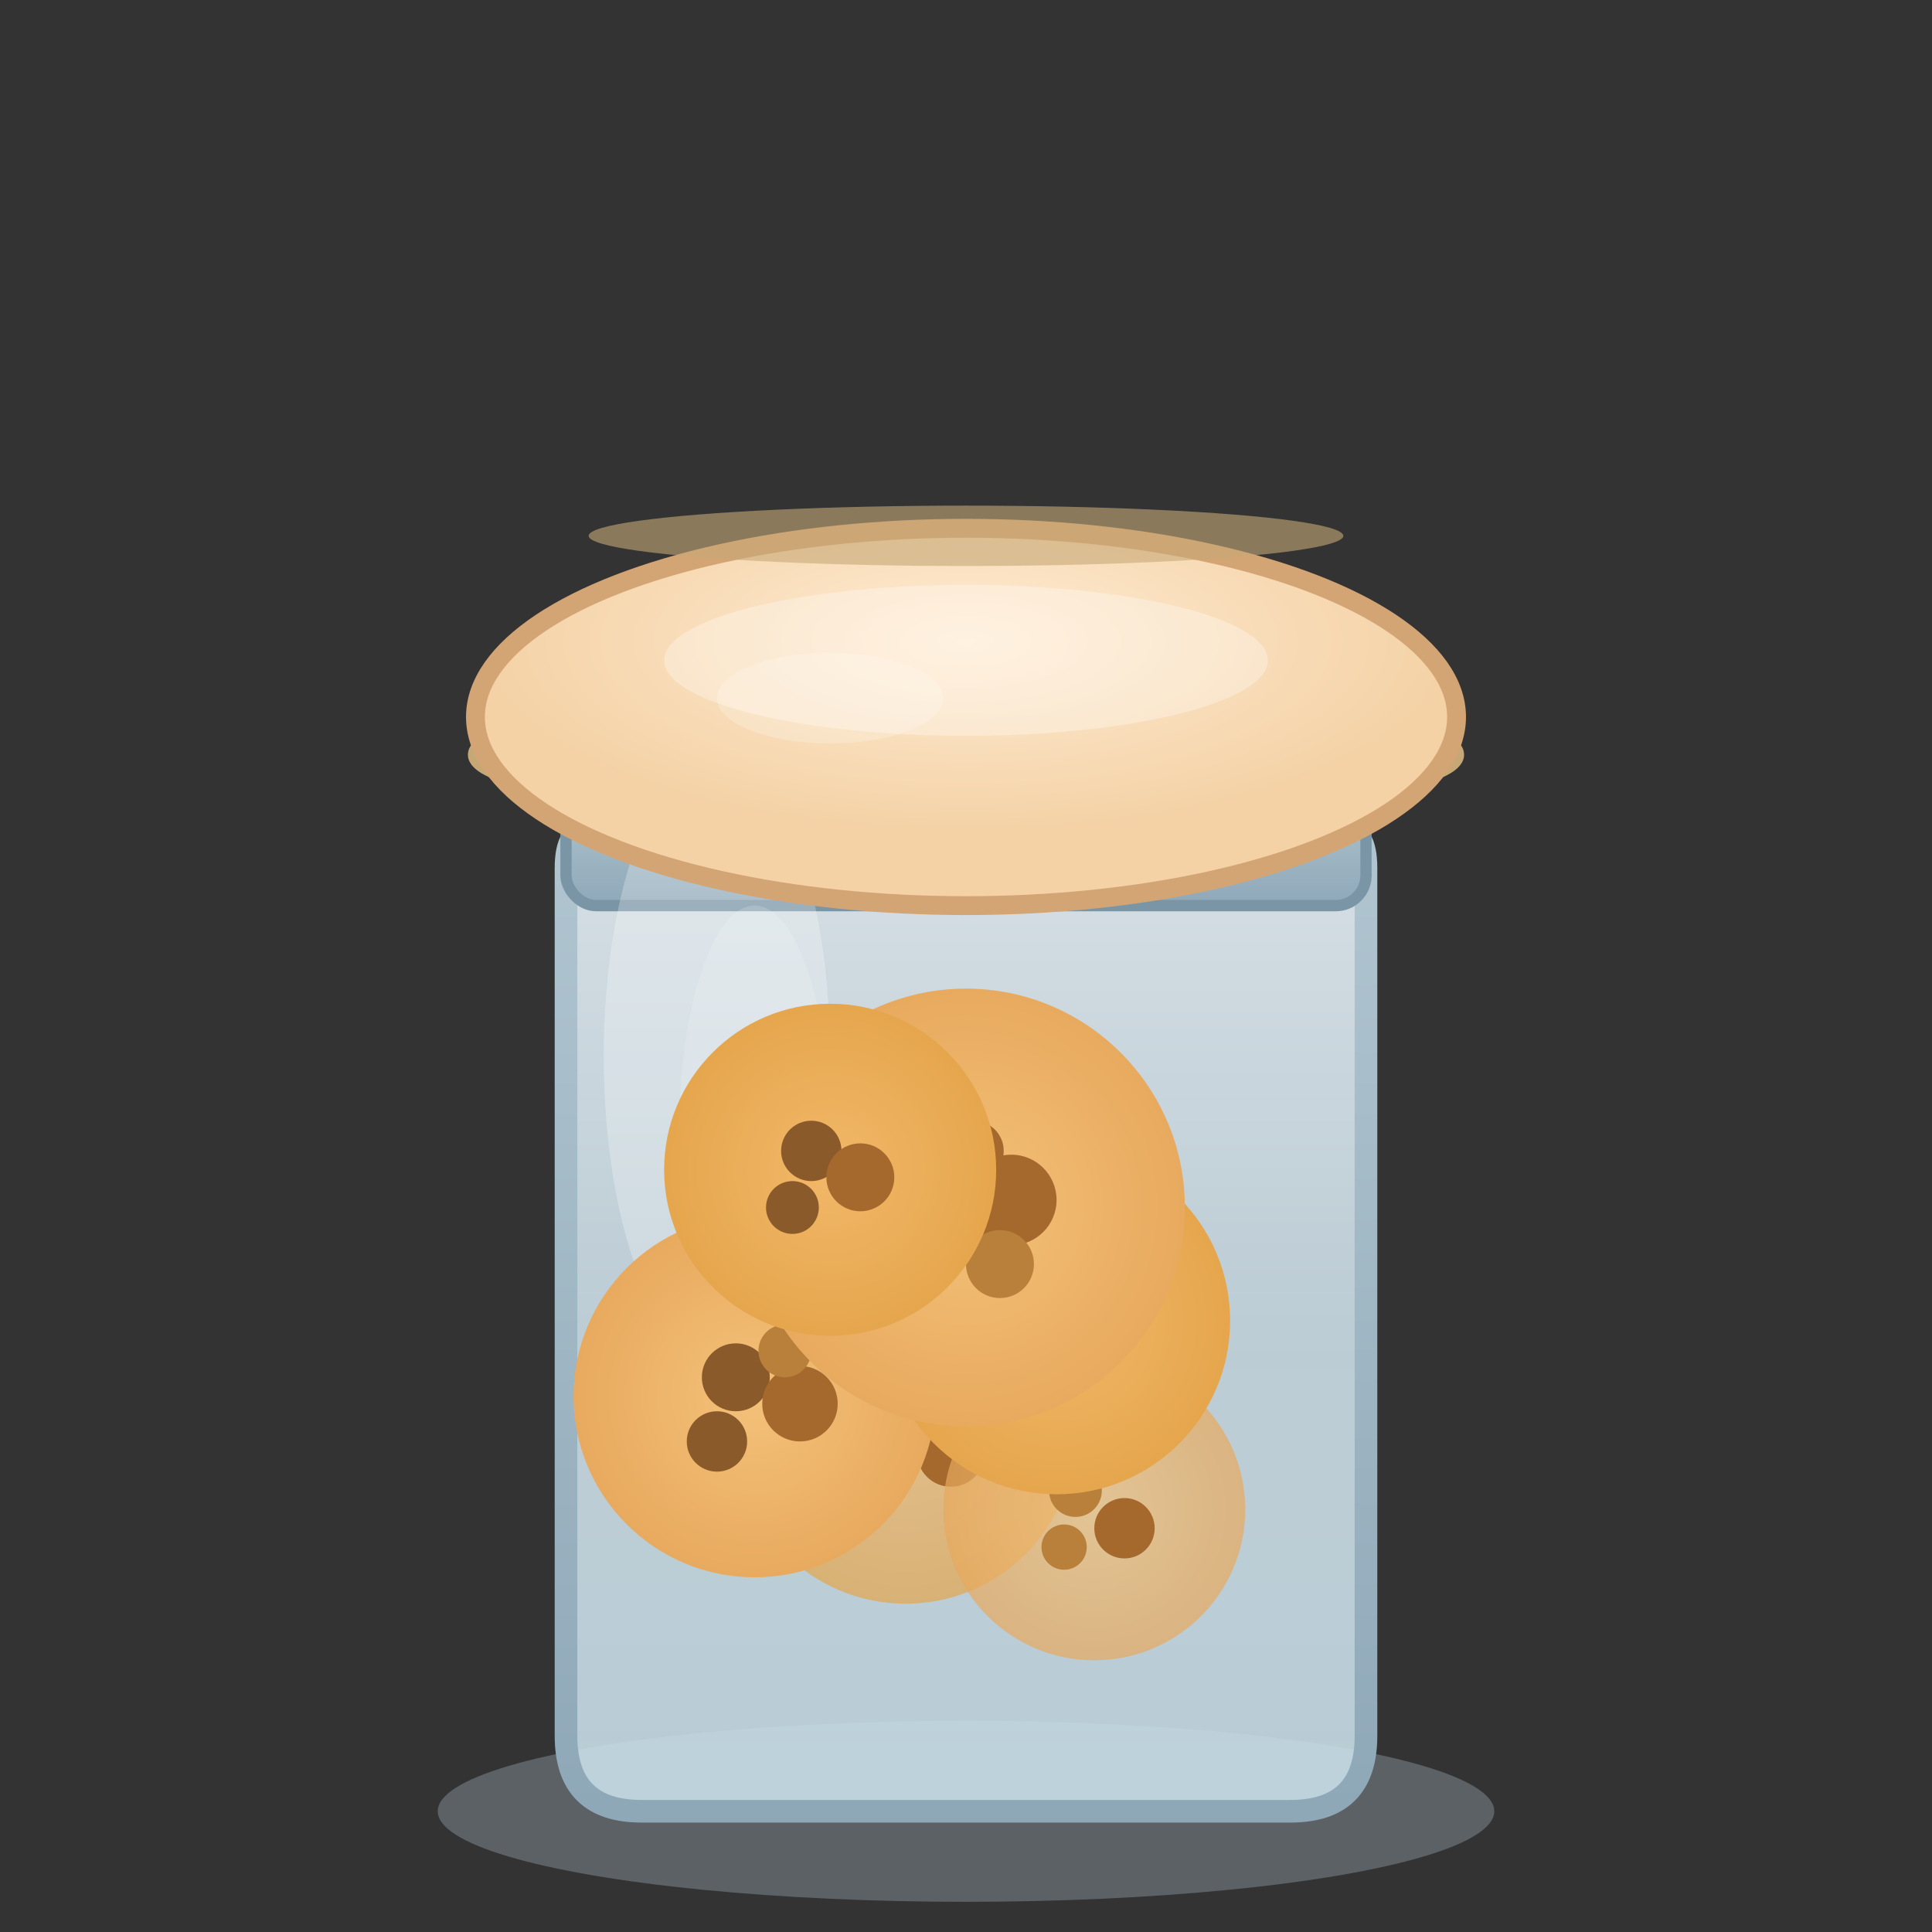 <svg width="512" height="512" viewBox="0 0 512 512" fill="none" xmlns="http://www.w3.org/2000/svg">
  <rect x="0" y="0" width="512" height="512" fill="#333333" stroke="none"/>
  <!-- Cookie Jar Illustration matching the provided image -->
  <defs>
    <!-- Lid Gradient - Warm tan/golden -->
    <linearGradient id="lidGradient" x1="0%" y1="0%" x2="0%" y2="100%">
      <stop offset="0%" style="stop-color:#F4D2A6;stop-opacity:1" />
      <stop offset="50%" style="stop-color:#E8C299;stop-opacity:1" />
      <stop offset="100%" style="stop-color:#D4A574;stop-opacity:1" />
    </linearGradient>
    
    <!-- Lid Top Gradient -->
    <radialGradient id="lidTop" cx="50%" cy="30%">
      <stop offset="0%" style="stop-color:#FFECD4;stop-opacity:1" />
      <stop offset="100%" style="stop-color:#F4D2A6;stop-opacity:1" />
    </radialGradient>
    
    <!-- Jar Glass Gradient - Light blue-gray glass -->
    <linearGradient id="jarGlass" x1="0%" y1="0%" x2="0%" y2="100%">
      <stop offset="0%" style="stop-color:#E8F2F8;stop-opacity:0.9" />
      <stop offset="50%" style="stop-color:#D5E8F2;stop-opacity:0.85" />
      <stop offset="100%" style="stop-color:#C8DEE8;stop-opacity:0.9" />
    </linearGradient>
    
    <!-- Jar Rim -->
    <linearGradient id="jarRim" x1="0%" y1="0%" x2="0%" y2="100%">
      <stop offset="0%" style="stop-color:#B0C5D0;stop-opacity:1" />
      <stop offset="100%" style="stop-color:#8FA8B8;stop-opacity:1" />
    </linearGradient>
    
    <!-- Cookie Base Colors -->
    <radialGradient id="cookie1" cx="50%" cy="50%">
      <stop offset="0%" style="stop-color:#F4C17A;stop-opacity:1" />
      <stop offset="100%" style="stop-color:#E8AA5E;stop-opacity:1" />
    </radialGradient>
    
    <radialGradient id="cookie2" cx="50%" cy="50%">
      <stop offset="0%" style="stop-color:#F2B869;stop-opacity:1" />
      <stop offset="100%" style="stop-color:#E5A64D;stop-opacity:1" />
    </radialGradient>
  </defs>
  
  <!-- Jar Body -->
  <ellipse cx="256" cy="480" rx="140" ry="24" fill="#B8CCDA" opacity="0.3"/>
  
  <!-- Main Jar -->
  <path d="M 156 220 Q 150 220 150 230 L 150 460 Q 150 480 170 480 L 342 480 Q 362 480 362 460 L 362 230 Q 362 220 356 220 Z" 
        fill="url(#jarGlass)" stroke="url(#jarRim)" stroke-width="6"/>
  
  <!-- Jar Rim/Neck -->
  <rect x="150" y="210" width="212" height="30" rx="8" fill="url(#jarRim)" stroke="#7A96A6" stroke-width="3"/>
  
  <!-- Glass Shine -->
  <ellipse cx="190" cy="280" rx="30" ry="80" fill="white" opacity="0.25"/>
  <ellipse cx="200" cy="300" rx="20" ry="60" fill="white" opacity="0.15"/>
  
  <!-- Cookies Inside Jar -->
  <!-- Back cookies (darker/behind) -->
  <circle cx="240" cy="380" r="45" fill="url(#cookie2)" opacity="0.7"/>
  <circle cx="238" cy="376" r="8" fill="#B8803A"/>
  <circle cx="252" cy="385" r="9" fill="#A6692D"/>
  <circle cx="226" cy="390" r="7" fill="#B8803A"/>
  
  <circle cx="290" cy="400" r="40" fill="url(#cookie1)" opacity="0.7"/>
  <circle cx="285" cy="395" r="7" fill="#B8803A"/>
  <circle cx="298" cy="405" r="8" fill="#A6692D"/>
  <circle cx="282" cy="410" r="6" fill="#B8803A"/>
  
  <!-- Middle cookies -->
  <circle cx="200" cy="370" r="48" fill="url(#cookie1)"/>
  <circle cx="195" cy="365" r="9" fill="#8B5A2B"/>
  <circle cx="212" cy="372" r="10" fill="#A6692D"/>
  <circle cx="190" cy="382" r="8" fill="#8B5A2B"/>
  <circle cx="208" cy="358" r="7" fill="#B8803A"/>
  
  <circle cx="280" cy="350" r="46" fill="url(#cookie2)"/>
  <circle cx="275" cy="345" r="8" fill="#8B5A2B"/>
  <circle cx="290" cy="355" r="9" fill="#A6692D"/>
  <circle cx="270" cy="360" r="7" fill="#8B5A2B"/>
  <circle cx="288" cy="340" r="8" fill="#B8803A"/>
  
  <!-- Front center cookie (largest, most prominent) -->
  <circle cx="256" cy="320" r="58" fill="url(#cookie1)"/>
  <circle cx="248" cy="310" r="11" fill="#8B5A2B"/>
  <circle cx="268" cy="318" r="12" fill="#A6692D"/>
  <circle cx="245" cy="330" r="10" fill="#8B5A2B"/>
  <circle cx="265" cy="335" r="9" fill="#B8803A"/>
  <circle cx="258" cy="305" r="8" fill="#A6692D"/>
  
  <circle cx="220" cy="310" r="44" fill="url(#cookie2)"/>
  <circle cx="215" cy="305" r="8" fill="#8B5A2B"/>
  <circle cx="228" cy="312" r="9" fill="#A6692D"/>
  <circle cx="210" cy="320" r="7" fill="#8B5A2B"/>
  
  <!-- Lid -->
  <!-- Lid Side -->
  <ellipse cx="256" cy="200" rx="130" ry="16" fill="url(#lidGradient)" stroke="#C6A876" stroke-width="4"/>
  
  <!-- Lid Top -->
  <ellipse cx="256" cy="190" rx="130" ry="50" fill="url(#lidTop)" stroke="#D4A574" stroke-width="5"/>
  
  <!-- Lid Shine -->
  <ellipse cx="256" cy="175" rx="80" ry="20" fill="white" opacity="0.3"/>
  <ellipse cx="220" cy="185" rx="30" ry="12" fill="white" opacity="0.2"/>
  
  <!-- Lid Band Detail -->
  <ellipse cx="256" cy="142" rx="100" ry="8" fill="#C6A876" opacity="0.6"/>
</svg>

